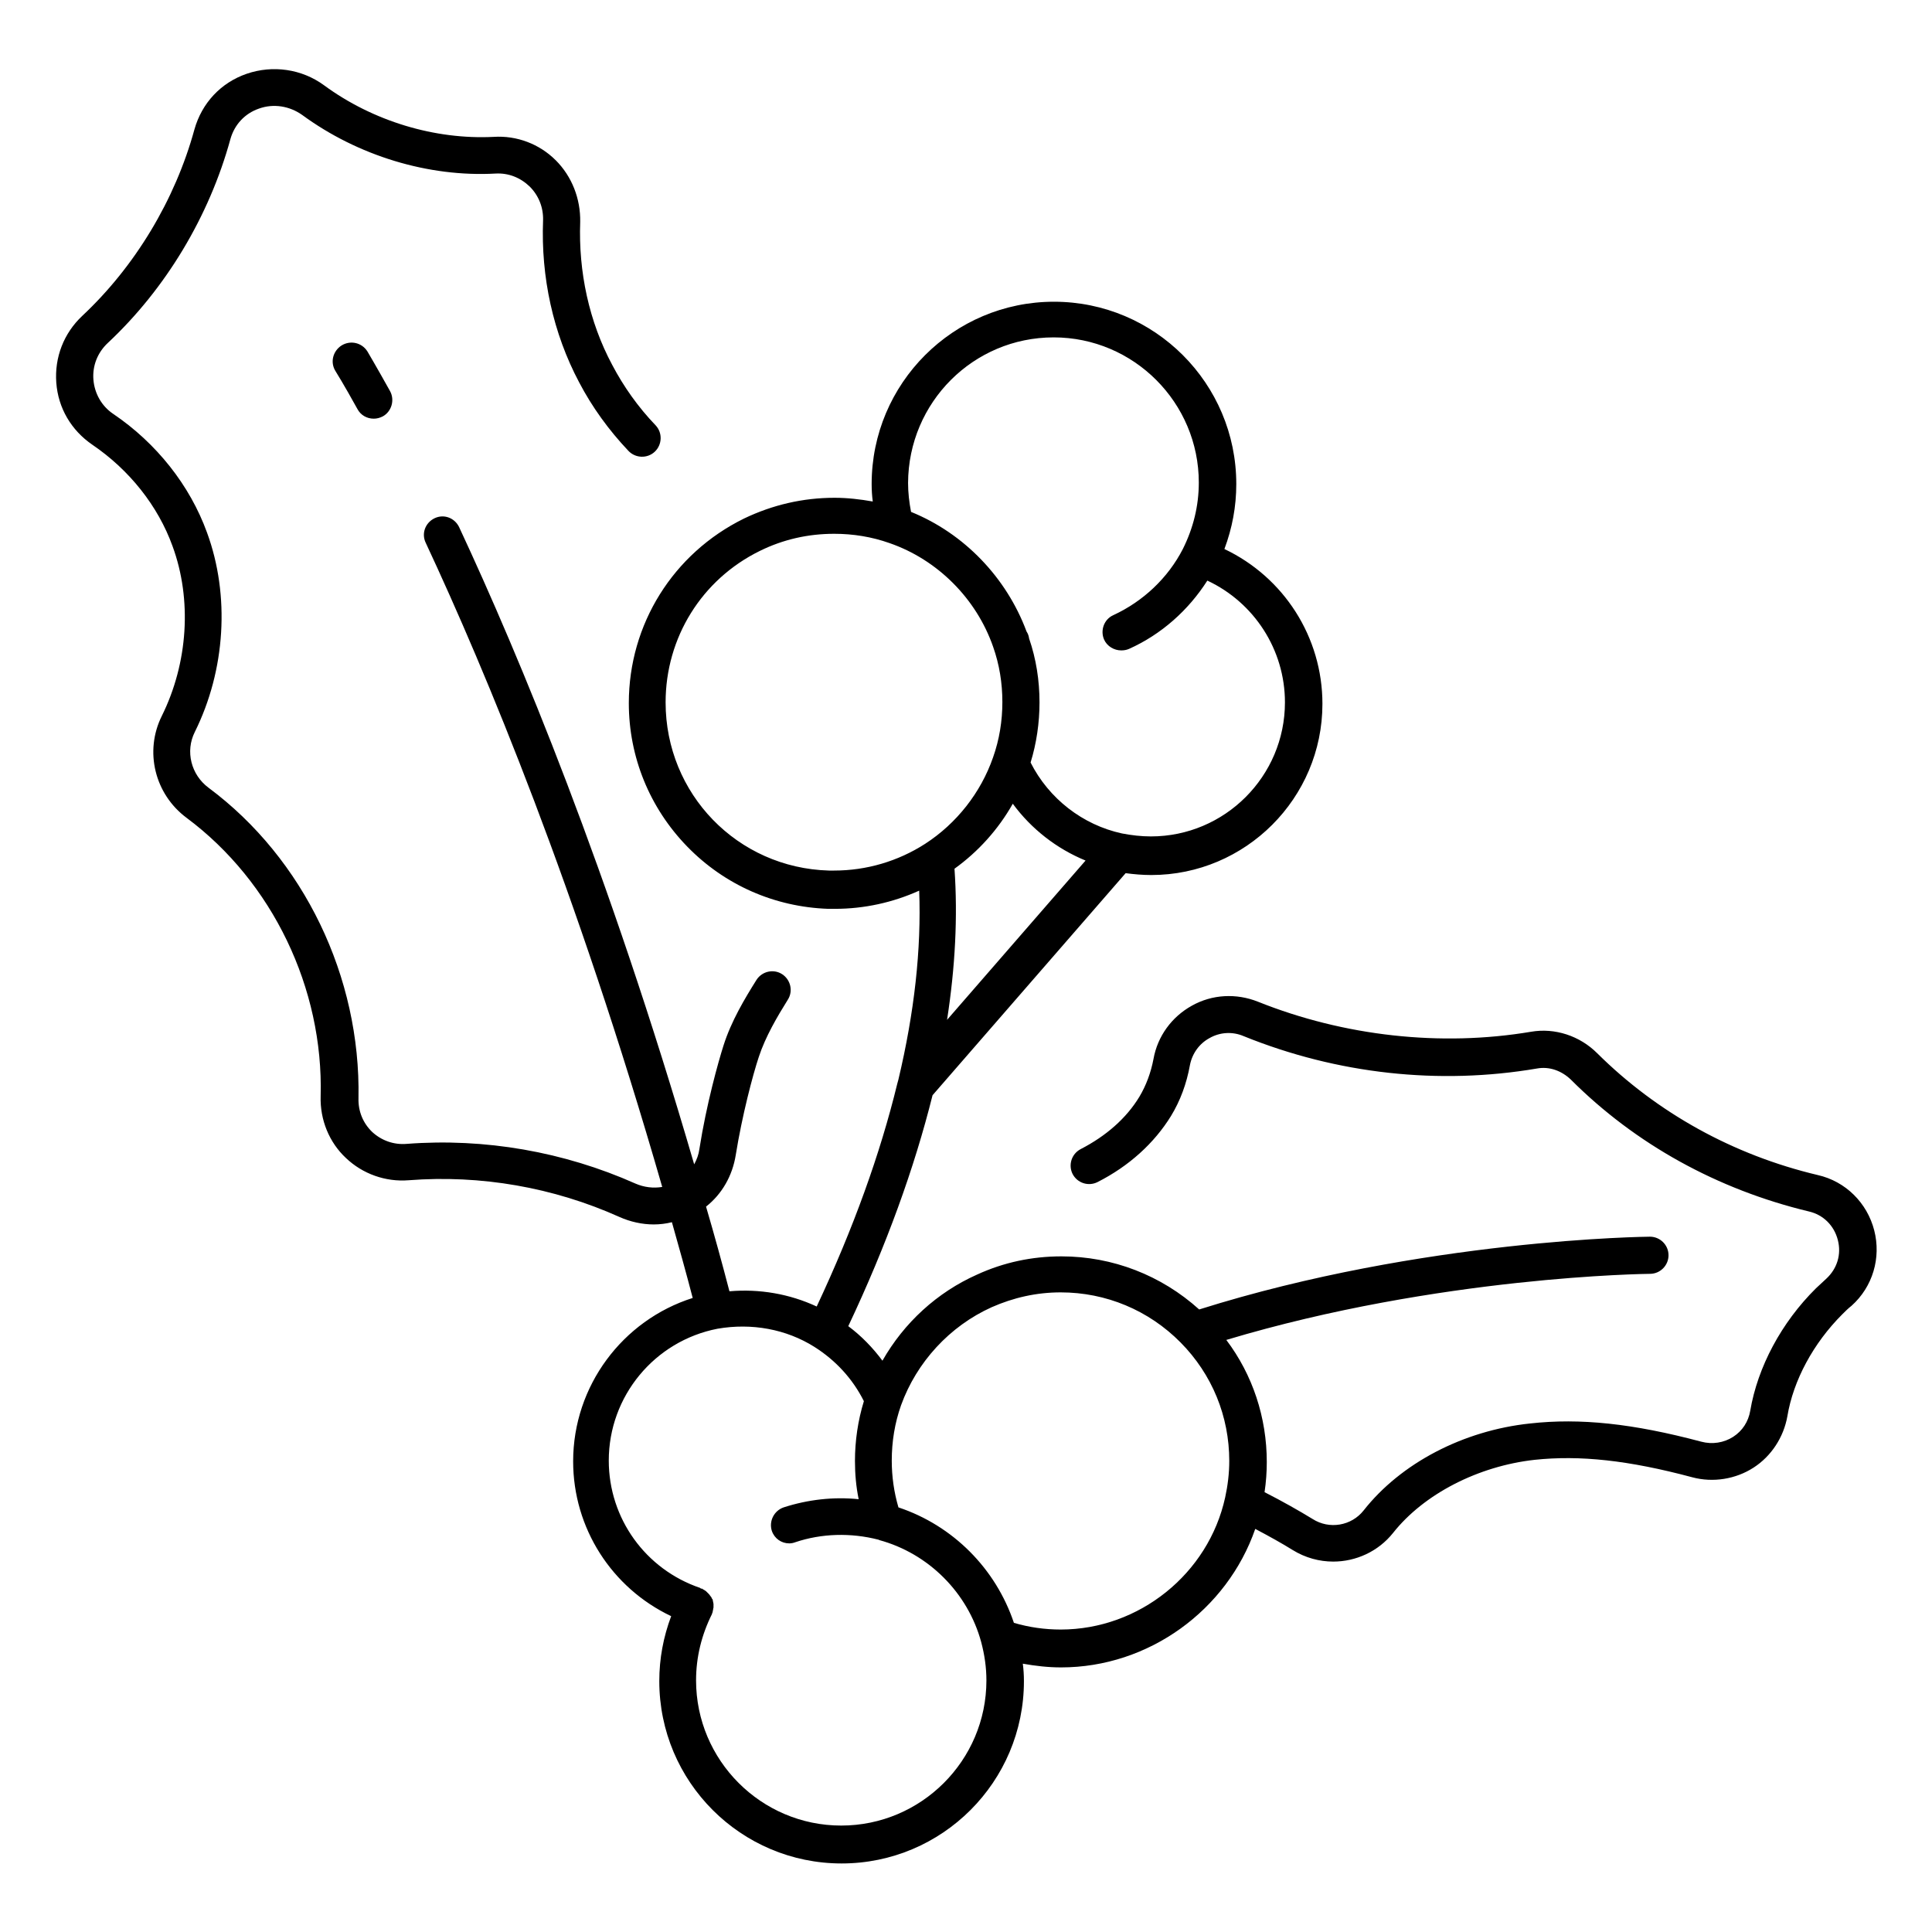 <?xml version="1.0" encoding="UTF-8"?>
<!-- The Best Svg Icon site in the world: iconSvg.co, Visit us! https://iconsvg.co -->
<svg fill="#000000" width="800px" height="800px" version="1.1" viewBox="144 144 512 512" xmlns="http://www.w3.org/2000/svg">
 <g>
  <path d="m291.27 186.47c-4.328-4.328-10.332-6.594-16.434-6.199-15.547 0.789-31.98-4.133-44.969-13.676-5.902-4.328-13.578-5.41-20.469-3.051-6.887 2.363-11.906 7.773-13.875 14.762-5.117 18.695-15.742 36.309-29.719 49.398-4.922 4.625-7.379 11.02-6.887 17.711 0.492 6.691 3.938 12.594 9.543 16.434 9.84 6.691 17.418 16.234 21.254 26.863 5.215 14.168 4.133 30.996-2.856 45.066-4.625 9.348-1.871 20.664 6.594 26.961 22.73 16.926 36.309 45.164 35.523 73.801-0.195 6.199 2.262 12.203 6.691 16.336 4.43 4.231 10.527 6.394 16.629 5.902 19.09-1.477 38.375 1.871 55.891 9.742 2.856 1.277 6.004 1.969 9.055 1.969 1.574 0 3.246-0.195 4.82-0.59 1.871 6.594 3.738 13.285 5.512 20.074-18.598 5.902-31.684 23.32-31.684 43.297 0 17.711 10.234 33.555 25.977 41.031-2.066 5.512-3.148 11.219-3.148 17.219 0 26.668 21.648 48.316 48.316 48.316s48.316-21.648 48.316-48.316c0-1.574-0.098-3.148-0.297-4.625 3.344 0.59 6.691 0.984 10.137 0.984 23.223 0 43.984-15.152 51.465-36.703 3.738 1.969 7.086 3.836 9.938 5.609 3.344 2.066 7.086 3.051 10.727 3.051 6.004 0 11.906-2.656 15.844-7.578 8.168-10.332 22.535-17.711 37.492-19.387 12.004-1.277 24.895 0.098 41.82 4.625 5.512 1.477 11.512 0.492 16.234-2.559 4.723-3.051 7.969-8.07 8.953-13.578 1.574-9.543 6.887-19.387 14.562-27.059 0.789-0.789 1.574-1.574 2.461-2.262 5.609-5.019 7.871-12.695 6.004-19.977-1.871-7.281-7.578-12.988-14.957-14.66-22.434-5.312-42.605-16.531-58.449-32.273-4.625-4.625-11.219-6.789-17.516-5.707-23.91 4.035-49.594 1.18-72.422-7.969-5.707-2.262-12.102-1.969-17.516 1.082-5.312 2.953-9.055 8.07-10.137 14.07-0.688 3.641-1.969 7.086-3.738 10.035-3.445 5.707-8.855 10.43-15.547 13.875-2.461 1.277-3.344 4.231-2.164 6.594 1.277 2.461 4.231 3.344 6.594 2.164 8.363-4.231 15.055-10.332 19.484-17.516 2.461-4.035 4.133-8.562 5.019-13.48 0.59-3.051 2.461-5.707 5.215-7.184 2.754-1.574 6.102-1.77 9.055-0.492 24.797 10.035 51.758 12.988 77.734 8.562 3.246-0.59 6.496 0.59 8.953 2.953 17.121 17.121 38.867 29.125 63.074 34.934 3.836 0.887 6.691 3.738 7.676 7.578 0.984 3.836-0.195 7.578-3.051 10.234-0.984 0.887-1.871 1.77-2.754 2.559-9.152 9.055-15.449 20.859-17.418 32.473-0.492 2.856-2.066 5.312-4.527 6.887s-5.512 2.066-8.461 1.277c-18.105-4.82-32.078-6.297-45.363-4.82-17.711 1.871-34.242 10.527-44.082 23.027-3.246 4.133-9.152 5.117-13.578 2.262-3.543-2.164-7.871-4.625-12.695-7.086 0.395-2.656 0.59-5.312 0.59-7.969 0-11.809-3.738-23.125-10.727-32.375 56.383-16.926 111.68-17.516 112.27-17.516 2.754 0 4.922-2.262 4.922-4.922 0-2.754-2.262-4.922-4.922-4.922-0.59 0-60.121 0.59-119.46 19.285-10.035-9.055-22.926-14.07-36.508-14.07-7.773 0-15.254 1.574-22.336 4.82-10.629 4.723-19.387 12.793-25.094 22.828-2.559-3.445-5.609-6.594-9.055-9.152 10.137-21.453 17.516-41.918 22.336-61.203l51.168-58.844c2.262 0.297 4.527 0.492 6.789 0.492 24.992 0 45.363-20.367 45.363-45.363 0-17.711-10.234-33.555-25.977-41.031 2.066-5.512 3.148-11.219 3.148-17.219 0-26.668-21.648-48.316-48.316-48.316-26.668 0-48.316 21.648-48.316 48.316 0 1.574 0.098 3.148 0.297 4.625-3.344-0.59-6.691-0.984-10.137-0.984-8.363 0-16.434 1.871-24.008 5.512-18.793 9.25-30.504 28.043-30.504 48.906 0 14.27 5.512 27.75 15.449 37.984s23.223 16.039 37.391 16.531h0.395 1.379c7.773 0 15.352-1.672 22.336-4.82 0.59 15.547-1.277 32.273-5.512 50.086-0.098 0.395-0.195 0.688-0.297 1.082-4.527 18.598-11.609 38.277-21.352 59.039-7.184-3.344-15.152-4.723-23.125-4.035-1.969-7.578-4.035-15.055-6.199-22.434 4.231-3.344 6.988-8.168 7.871-13.676 1.672-10.43 4.527-21.254 6.102-25.977 1.77-5.41 4.922-10.727 7.676-15.152 1.477-2.262 0.789-5.312-1.477-6.789-2.262-1.477-5.312-0.789-6.789 1.477-3.148 5.019-6.691 10.922-8.758 17.418-1.379 4.328-4.527 15.547-6.394 27.453-0.195 1.477-0.688 2.754-1.379 4.035-22.73-78.031-46.348-134.71-62.289-168.86-1.18-2.461-4.035-3.543-6.496-2.363-2.461 1.18-3.543 4.035-2.363 6.496 16.039 34.34 39.852 91.512 62.68 170.72-2.363 0.395-4.82 0.098-7.086-0.887-18.992-8.461-39.949-12.102-60.613-10.527-3.445 0.297-6.691-0.887-9.152-3.148-2.461-2.363-3.738-5.512-3.641-8.953 0.602-32.098-14.453-63.484-39.742-82.281-4.625-3.445-6.199-9.645-3.641-14.762 8.168-16.434 9.348-36.211 3.246-52.84-4.523-12.496-13.383-23.715-24.895-31.488-3.051-2.066-4.922-5.41-5.215-9.055-0.297-3.641 1.082-7.184 3.836-9.742 15.352-14.367 26.863-33.555 32.473-54.023 1.082-3.836 3.836-6.789 7.578-8.07 3.836-1.379 8.07-0.688 11.414 1.672 14.762 10.824 33.457 16.531 51.266 15.547 3.445-0.195 6.594 1.082 9.055 3.445 2.363 2.363 3.641 5.512 3.543 8.953-0.59 15.055 2.656 29.914 9.543 42.902 3.445 6.594 7.871 12.695 13.086 18.203 1.871 1.969 5.019 2.066 6.988 0.195s2.066-5.019 0.195-6.988c-4.625-4.82-8.461-10.234-11.512-16.039-6.102-11.414-8.953-24.602-8.461-37.883 0.098-6.09-2.164-11.992-6.496-16.324zm115.52 303.96c5.805-2.559 11.906-3.938 18.301-3.938 12.004 0 23.32 4.723 31.785 13.285 8.363 8.461 12.891 19.582 12.891 31.391 0 3.246-0.395 6.496-1.082 9.645-4.43 20.27-22.828 35.031-43.59 35.031-4.231 0-8.363-0.59-12.398-1.77-4.82-14.367-16.137-25.781-30.602-30.602-1.18-4.035-1.77-8.168-1.77-12.398 0-5.019 0.789-9.938 2.461-14.66 4.125-11.422 12.883-20.969 24.004-25.984zm5.609-133.43c4.922 6.691 11.609 11.906 19.285 15.055l-36.703 42.215c2.164-13.973 2.856-27.355 1.969-40.051 6.297-4.523 11.609-10.426 15.449-17.219zm10.824-123.59c21.254 0 38.473 17.32 38.473 38.473 0 6.199-1.477 12.102-4.231 17.613-3.938 7.676-10.527 13.875-18.402 17.516-2.461 1.082-3.543 4.035-2.461 6.496 0.789 1.77 2.656 2.856 4.527 2.856 0.688 0 1.379-0.098 2.066-0.395 8.562-3.836 15.742-10.234 20.762-18.105 12.398 5.805 20.566 18.301 20.566 32.273 0 19.582-15.941 35.523-35.523 35.523-2.559 0-5.117-0.297-7.676-0.789-10.43-2.262-19.387-9.25-24.207-18.793 1.574-5.117 2.363-10.527 2.363-15.941 0-5.805-0.887-11.512-2.754-16.926-0.098-0.688-0.297-1.277-0.688-1.871-5.312-14.27-16.531-25.977-30.602-31.684-0.492-2.559-0.789-5.117-0.789-7.676 0.098-21.352 17.316-38.57 38.574-38.57zm-102.83 96.727c0-17.121 9.543-32.57 24.992-40.148 6.199-3.051 12.793-4.527 19.68-4.527 5.019 0 9.938 0.789 14.66 2.461 12.793 4.43 23.027 14.762 27.453 27.453 1.672 4.723 2.461 9.645 2.461 14.66 0 5.019-0.789 9.938-2.461 14.66-3.246 9.348-9.645 17.516-18.008 22.926-7.184 4.625-15.547 7.086-24.109 7.086h-0.984-0.395c-24.301-0.684-43.289-20.363-43.289-44.57zm39.457 170.82c5.609 3.543 10.137 8.461 13.086 14.367-1.574 5.117-2.363 10.527-2.363 15.844 0 3.445 0.297 6.789 0.984 10.137-6.691-0.688-13.48 0.098-19.875 2.164-2.559 0.887-3.938 3.641-3.148 6.199 0.688 2.066 2.559 3.344 4.625 3.344 0.492 0 1.082-0.098 1.574-0.297 6.988-2.363 14.762-2.559 22.043-0.688 0.098 0 0.098 0 0.195 0.098 13.086 3.543 23.52 13.973 27.059 27.059 0.887 3.344 1.379 6.691 1.379 10.137 0 21.254-17.32 38.473-38.473 38.473-21.254 0-38.473-17.32-38.473-38.473 0-6.199 1.477-12.102 4.231-17.613v-0.098c0.098-0.195 0.195-0.395 0.195-0.59v-0.098c0.098-0.195 0.098-0.395 0.098-0.492 0-0.195 0.098-0.297 0.098-0.395v-0.492-0.492c0-0.195-0.098-0.297-0.098-0.492 0-0.195-0.098-0.297-0.098-0.492 0-0.195-0.098-0.297-0.195-0.395-0.098-0.098-0.098-0.297-0.195-0.395s-0.195-0.297-0.297-0.395c-0.098-0.098-0.195-0.297-0.297-0.395l-0.297-0.297c-0.098-0.098-0.195-0.195-0.395-0.395-0.098-0.098-0.195-0.195-0.395-0.297-0.098-0.098-0.297-0.195-0.492-0.297 0 0-0.098 0-0.098-0.098-0.098-0.098-0.195-0.098-0.395-0.098-0.098 0-0.195-0.098-0.297-0.195-14.465-4.922-24.207-18.402-24.207-33.75 0-17.023 12.102-31.684 28.832-34.934 9.059-1.566 18.207 0.105 25.688 4.828z"/>
  <path d="m234.49 235.57c-2.262 1.477-3.051 4.43-1.574 6.789 0 0 2.164 3.445 5.805 10.035 0.887 1.672 2.559 2.559 4.328 2.559 0.789 0 1.574-0.195 2.363-0.59 2.363-1.277 3.246-4.328 1.969-6.691-3.836-6.887-5.902-10.332-6.004-10.527-1.473-2.359-4.523-3.051-6.887-1.574z"/>
 </g>
</svg>